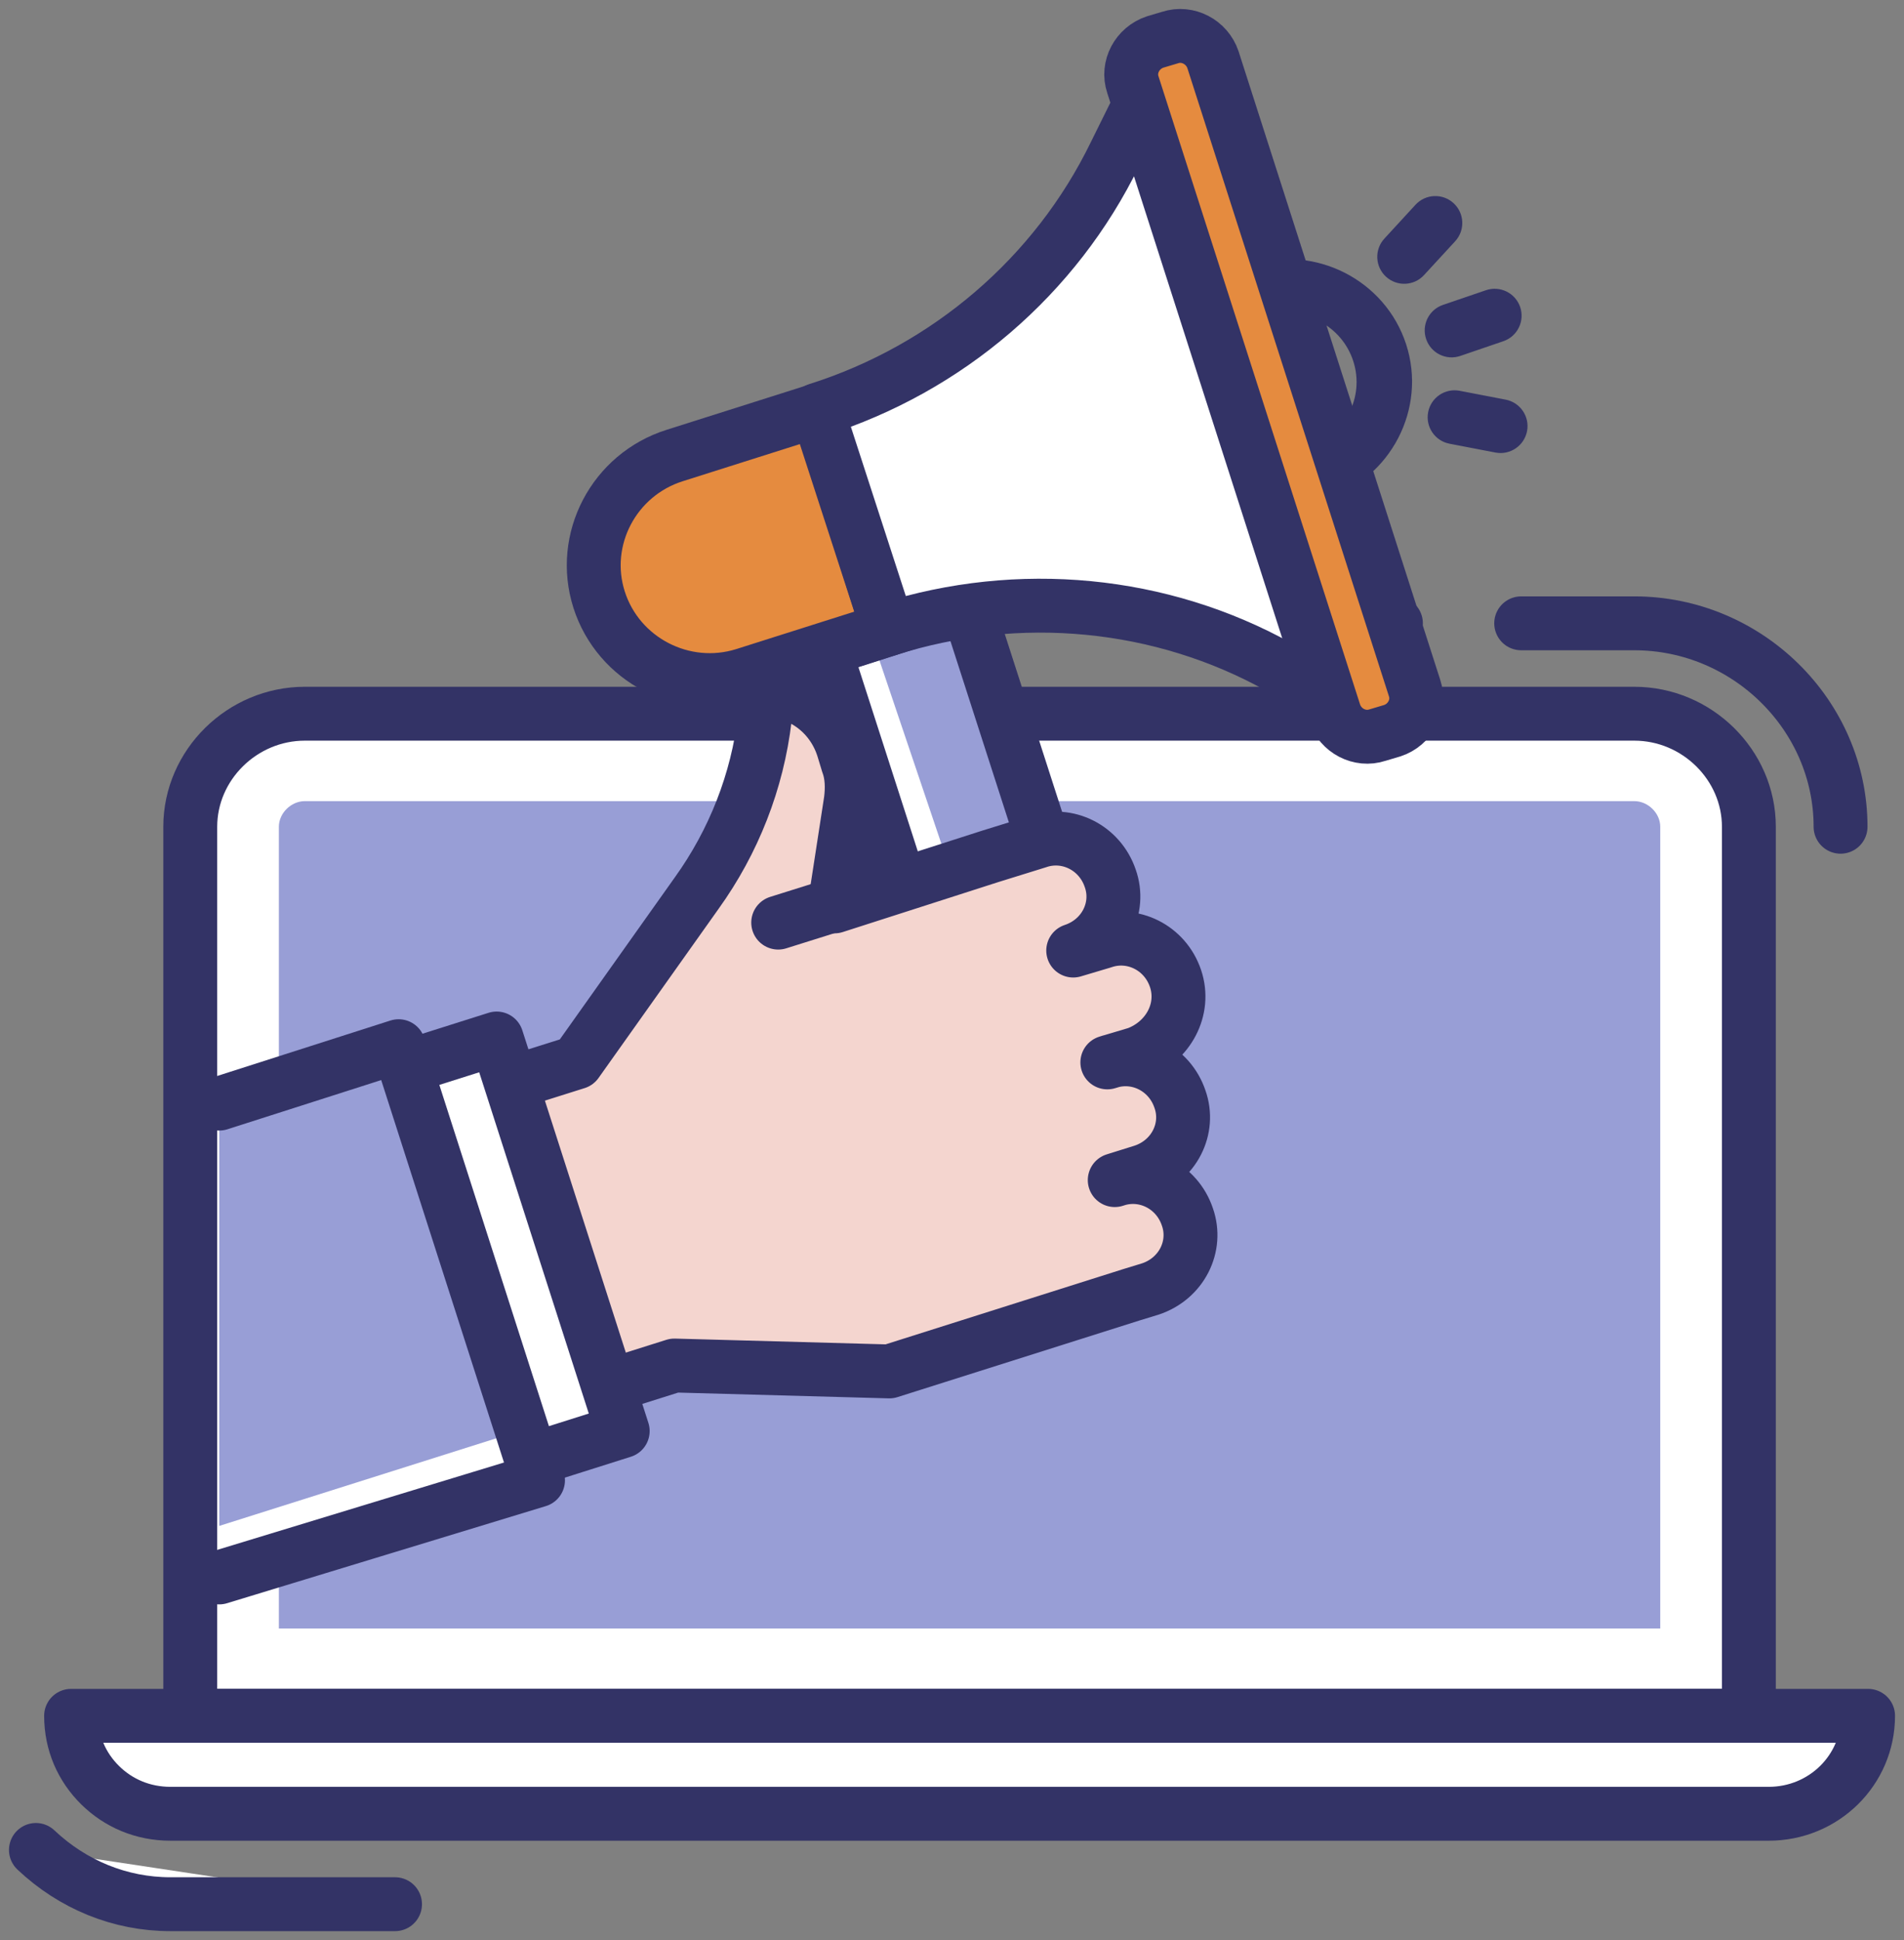 <svg width="53" height="54" viewBox="0 0 53 54" fill="none" xmlns="http://www.w3.org/2000/svg">
<rect x="0" y="0" width="53" height="54" fill="#808080" stroke="none"/>
<path d="M10.996 53H4.743C3.339 53 2.021 52.455 1 51.49" fill="white"/>
<path d="M10.996 53H4.743C3.339 53 2.021 52.455 1 51.49" stroke="#333366" stroke-width="1.5" stroke-miterlimit="10" stroke-linecap="round" stroke-linejoin="round"/>
<path d="M42.344 17.349H45.492C48.639 17.349 51.234 19.907 51.234 23.011" stroke="#333366" stroke-width="1.5" stroke-miterlimit="10" stroke-linecap="round" stroke-linejoin="round"/>
<path d="M37.836 17.349H38.857" stroke="#333366" stroke-width="1.5" stroke-miterlimit="10" stroke-linecap="round" stroke-linejoin="round"/>
<path d="M48.682 47.757H5.296V23.011C5.296 21.291 6.742 19.865 8.486 19.865H45.492C47.236 19.865 48.682 21.291 48.682 23.011V47.757Z" fill="white"/>
<path d="M48.682 47.757H5.296V23.011C5.296 21.291 6.742 19.865 8.486 19.865H45.492C47.236 19.865 48.682 21.291 48.682 23.011V47.757Z" stroke="#333366" stroke-width="1.5" stroke-miterlimit="10" stroke-linecap="round" stroke-linejoin="round"/>
<path d="M7.763 45.325V23.011C7.763 22.633 8.103 22.298 8.486 22.298H45.492C45.875 22.298 46.215 22.633 46.215 23.011V45.325H7.763Z" fill="#989ED6"/>
<path d="M52 47.757C52 49.267 50.767 50.483 49.235 50.483H4.743C3.978 50.483 3.297 50.19 2.787 49.687C2.276 49.183 1.979 48.512 1.979 47.757H52Z" fill="white"/>
<path d="M52 47.757C52 49.267 50.767 50.483 49.235 50.483H4.743C3.978 50.483 3.297 50.19 2.787 49.687C2.276 49.183 1.979 48.512 1.979 47.757H52Z" stroke="#333366" stroke-width="1.5" stroke-miterlimit="10" stroke-linecap="round" stroke-linejoin="round"/>
<path d="M28.852 29.635C29.967 29.307 30.544 28.119 30.214 27.054L26.913 16.815L22.951 18.085L26.252 28.324C26.582 29.389 27.779 30.003 28.852 29.635Z" fill="white"/>
<path d="M29.817 28.912C30.705 28.662 31.194 27.746 30.927 26.913L27.242 16L24 16.958L27.686 27.871C27.997 28.746 28.929 29.204 29.817 28.912Z" fill="#989ED6"/>
<path d="M28.852 29.635C29.967 29.307 30.544 28.119 30.214 27.054L26.913 16.815L22.951 18.085L26.252 28.324C26.582 29.389 27.779 30.003 28.852 29.635Z" stroke="#333366" stroke-width="1.5" stroke-miterlimit="10" stroke-linecap="round" stroke-linejoin="round"/>
<path d="M36.643 13.171C38.054 12.725 38.834 11.227 38.385 9.826C37.935 8.425 36.426 7.652 35.014 8.098C33.603 8.544 32.823 10.041 33.273 11.442C33.722 12.843 35.231 13.617 36.643 13.171Z" stroke="#333366" stroke-width="1.5" stroke-miterlimit="10" stroke-linecap="round" stroke-linejoin="round"/>
<path d="M24.725 17.511L20.722 18.781C19.03 19.313 17.214 18.371 16.677 16.692C16.141 15.013 17.09 13.211 18.782 12.678L22.785 11.409L24.725 17.511Z" fill="white"/>
<path d="M24.725 17.46L20.584 18.753C18.919 19.288 17.164 18.352 16.624 16.747C16.084 15.098 17.029 13.359 18.649 12.824L22.79 11.531L24.725 17.46Z" fill="#E58B3F"/>
<path d="M40.165 8.487C39.773 8.621 39.564 9.048 39.699 9.44C39.833 9.832 40.259 10.041 40.651 9.906L40.165 8.487ZM41.848 9.497C42.24 9.363 42.449 8.936 42.315 8.544C42.181 8.153 41.754 7.944 41.362 8.078L41.848 9.497ZM38.536 6.641C38.255 6.946 38.275 7.42 38.58 7.701C38.885 7.981 39.359 7.962 39.639 7.657L38.536 6.641ZM40.506 6.715C40.787 6.41 40.767 5.935 40.462 5.655C40.157 5.375 39.683 5.394 39.402 5.699L40.506 6.715ZM40.632 10.877C40.225 10.799 39.832 11.065 39.754 11.472C39.676 11.879 39.942 12.272 40.349 12.35L40.632 10.877ZM41.629 12.596C42.035 12.674 42.428 12.407 42.507 12.001C42.585 11.594 42.318 11.201 41.911 11.123L41.629 12.596ZM37.714 10.044C38.037 11.035 37.478 12.13 36.465 12.456L36.923 13.884C38.716 13.308 39.725 11.372 39.14 9.579L37.714 10.044ZM36.465 12.456C35.452 12.781 34.348 12.214 34.023 11.217L32.596 11.682C33.179 13.47 35.129 14.46 36.923 13.884L36.465 12.456ZM34.023 11.217C33.699 10.225 34.259 9.13 35.272 8.805L34.814 7.377C33.021 7.953 32.012 9.889 32.596 11.682L34.023 11.217ZM35.272 8.805C36.285 8.48 37.389 9.046 37.714 10.044L39.14 9.579C38.557 7.791 36.608 6.801 34.814 7.377L35.272 8.805ZM40.651 9.906L41.848 9.497L41.362 8.078L40.165 8.487L40.651 9.906ZM39.639 7.657L40.506 6.715L39.402 5.699L38.536 6.641L39.639 7.657ZM40.349 12.35L41.629 12.596L41.911 11.123L40.632 10.877L40.349 12.35Z" fill="#333366"/>
<path d="M24.725 17.511L20.722 18.781C19.03 19.313 17.214 18.371 16.677 16.692C16.141 15.013 17.09 13.211 18.782 12.678L22.785 11.409L24.725 17.511Z" stroke="#333366" stroke-width="1.5" stroke-miterlimit="10" stroke-linecap="round" stroke-linejoin="round"/>
<path d="M22.744 11.409L24.725 17.511C28.357 16.364 32.319 16.733 35.62 18.576L38.014 19.887L32.236 1.865L31.04 4.282C29.389 7.681 26.376 10.262 22.744 11.409Z" fill="white"/>
<path d="M22.744 11.409L24.725 17.511C28.357 16.364 32.319 16.733 35.62 18.576L38.014 19.887L32.236 1.865L31.04 4.282C29.389 7.681 26.376 10.262 22.744 11.409Z" stroke="#333366" stroke-width="1.5" stroke-miterlimit="10" stroke-linecap="round" stroke-linejoin="round"/>
<path d="M38.757 20.337L38.344 20.46C37.849 20.624 37.313 20.337 37.148 19.846L31.535 2.357C31.37 1.865 31.659 1.333 32.154 1.169L32.567 1.046C33.062 0.882 33.598 1.169 33.764 1.661L39.376 19.15C39.541 19.641 39.252 20.174 38.757 20.337Z" fill="white"/>
<path d="M38.491 20.369L38.07 20.495C37.565 20.663 37.017 20.369 36.849 19.865L31.376 2.684C31.208 2.18 31.503 1.634 32.008 1.466L32.429 1.339C32.934 1.171 33.481 1.466 33.65 1.97L39.122 19.15C39.291 19.654 38.996 20.201 38.491 20.369Z" fill="#E58B3F"/>
<path d="M38.757 20.337L38.344 20.46C37.849 20.624 37.313 20.337 37.148 19.846L31.535 2.357C31.37 1.865 31.659 1.333 32.154 1.169L32.567 1.046C33.062 0.882 33.598 1.169 33.764 1.661L39.376 19.15C39.541 19.641 39.252 20.174 38.757 20.337Z" stroke="#333366" stroke-width="1.5" stroke-miterlimit="10" stroke-linecap="round" stroke-linejoin="round"/>
<path d="M10.435 34.73H10.921" stroke="#333366" stroke-width="1.5" stroke-miterlimit="10" stroke-linecap="round" stroke-linejoin="round"/>
<path d="M32.722 27.235C32.433 26.375 31.525 25.925 30.7 26.211L29.874 26.457C30.741 26.17 31.195 25.269 30.906 24.45C30.617 23.59 29.709 23.14 28.884 23.426L27.563 23.836L23.23 25.228L23.684 22.279C23.725 21.952 23.725 21.583 23.601 21.255L23.477 20.846C23.189 19.904 22.363 19.248 21.373 19.208L21.29 19.986C21.084 21.747 20.423 23.426 19.392 24.86L16.049 29.57L11.633 30.962L14.357 39.4L18.773 38.007L24.757 38.171L31.484 36.041L32.02 35.877C32.887 35.591 33.341 34.69 33.052 33.87C32.763 33.01 31.855 32.56 31.03 32.846L31.814 32.601C32.681 32.314 33.135 31.413 32.846 30.594C32.557 29.734 31.649 29.283 30.824 29.57L31.649 29.324C32.516 28.996 33.011 28.095 32.722 27.235Z" fill="#F4D5CF"/>
<path d="M32.722 27.235C32.433 26.375 31.525 25.925 30.7 26.211L29.874 26.457C30.741 26.17 31.195 25.269 30.906 24.45C30.617 23.59 29.709 23.14 28.884 23.426L27.563 23.836L23.23 25.228L23.684 22.279C23.725 21.952 23.725 21.583 23.601 21.255L23.477 20.846C23.189 19.904 22.363 19.248 21.373 19.208L21.29 19.986C21.084 21.747 20.423 23.426 19.392 24.86L16.049 29.57L11.633 30.962L14.357 39.4L18.773 38.007L24.757 38.171L31.484 36.041L32.02 35.877C32.887 35.591 33.341 34.69 33.052 33.87C32.763 33.01 31.855 32.56 31.03 32.846L31.814 32.601C32.681 32.314 33.135 31.413 32.846 30.594C32.557 29.734 31.649 29.283 30.824 29.57L31.649 29.324C32.516 28.996 33.011 28.095 32.722 27.235Z" stroke="#333366" stroke-width="1.5" stroke-miterlimit="10" stroke-linecap="round" stroke-linejoin="round"/>
<path d="M13.825 28.905L11.27 29.713L14.778 40.64L17.334 39.831L13.825 28.905Z" fill="white"/>
<path d="M13.825 28.905L11.27 29.713L14.778 40.64L17.334 39.831L13.825 28.905Z" stroke="#333366" stroke-width="1.5" stroke-miterlimit="10" stroke-linecap="round" stroke-linejoin="round"/>
<path d="M6.103 30.717L11.096 29.119L14.976 41.202L6.103 43.905" fill="white"/>
<path d="M6.103 30.717L11.096 29.119L14.522 39.809L6.103 42.471V30.717Z" fill="#989ED6"/>
<path d="M6.103 30.717L11.096 29.119L14.976 41.202L6.103 43.905" stroke="#333366" stroke-width="1.5" stroke-miterlimit="10" stroke-linecap="round" stroke-linejoin="round"/>
<path d="M23.23 25.187L21.662 25.679" stroke="#333366" stroke-width="1.5" stroke-miterlimit="10" stroke-linecap="round" stroke-linejoin="round"/>
</svg>
